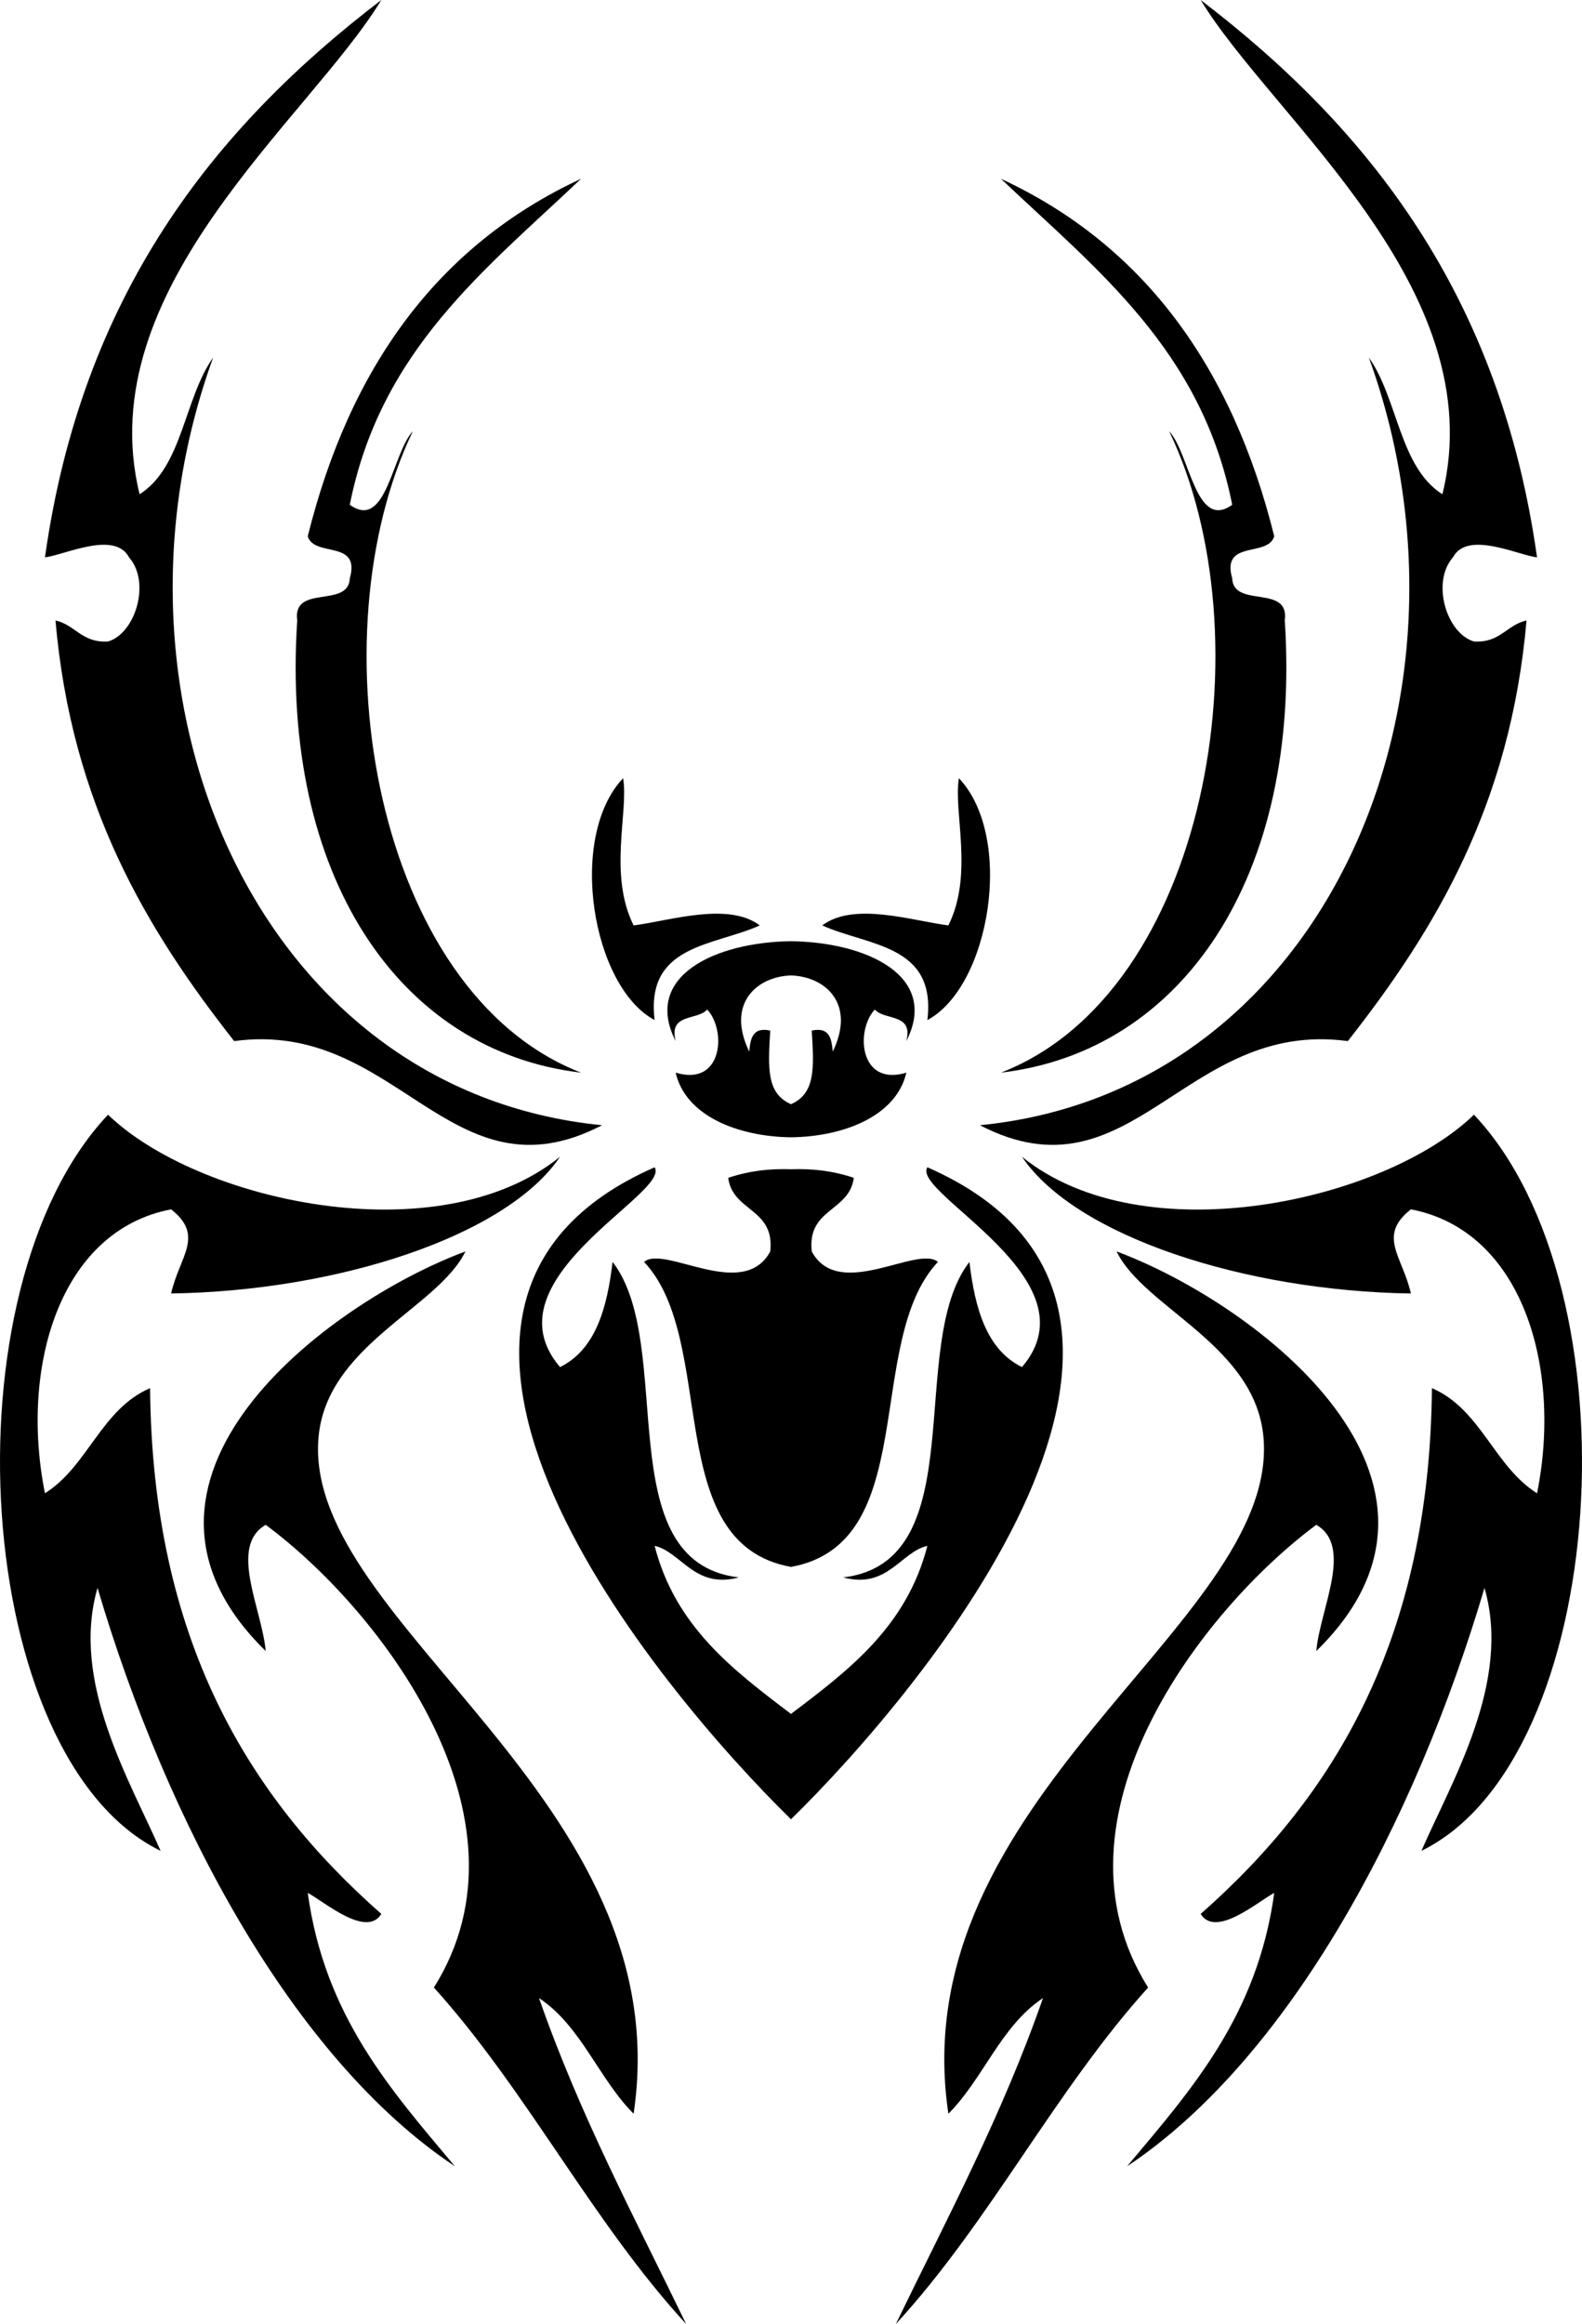 <svg xmlns="http://www.w3.org/2000/svg" width="150.5" height="221" viewBox="0 0 150.5 221"><path fill-rule="evenodd" d="M36.277 0c-6.842 11.275-27.789 27.385-23 47 4.091-2.575 4.233-9.1 7-13-11.739 32.329 4.154 69.773 37 73-14.443 7.495-19.452-10.105-35-8-8.362-10.638-15.479-22.521-17-40 1.904.429 2.512 2.154 5 2 2.596-.754 4.092-5.614 2-8-1.373-2.578-6.127-.222-8 0 3.496-24.838 15.928-40.739 32-53z" clip-rule="evenodd"/><path fill-rule="evenodd" d="M33.277 55c1.053-3.72-3.372-1.961-4-4 3.981-16.019 12.34-27.66 26-34-9.062 8.605-19.078 16.255-22 31 3.489 2.511 4.017-4.854 6-7-9.369 19.488-3.674 53.384 16 61-17.313-2.022-28.6-18.731-27-43-.483-3.483 4.88-1.12 5-4z" clip-rule="evenodd"/><path fill-rule="evenodd" d="M59.277 74c.542 3.214-1.426 9.124 1 14 3.42-.437 8.995-2.274 12 0-4.359 1.974-10.878 1.789-10 9-5.954-3.17-8.322-17.365-3-23zM16.277 123c.798-3.533 3.218-5.475 0-8-10.653 2.036-14.398 15.109-12 27 4.093-2.573 5.342-7.991 10-10 .213 23.787 9.239 38.761 22 50-1.425 2.318-5.425-1.163-7-2 1.61 11.723 7.919 18.747 14 26-15.407-10.261-27.376-32.623-34-55-2.584 8.93 3.058 18.267 6 25-17.914-8.734-20.708-53.351-5-70 8.498 8.212 31.388 13.376 43 4-5.105 7.566-21.224 12.771-37 13z" clip-rule="evenodd"/><path fill-rule="evenodd" d="M44.277 119c-2.654 5.464-13.443 8.959-14 18-1.081 17.548 34.469 34.104 30 64-3.33-3.337-4.99-8.343-9-11 3.874 11.126 9.104 20.896 14 31-8.942-9.724-15.143-22.19-24-32 10.169-16.165-5.215-36.021-16-44-3.556 2.059-.351 8.008 0 12-16.574-16.18 5.746-33.057 19-38zM114.223 0c6.842 11.275 27.789 27.385 23 47-4.092-2.575-4.233-9.1-7-13 11.739 32.329-4.154 69.773-37 73 14.443 7.495 19.452-10.105 35-8 8.361-10.638 15.479-22.521 17-40-1.904.429-2.513 2.154-5 2-2.597-.754-4.092-5.614-2-8 1.373-2.578 6.127-.222 8 0-3.496-24.838-15.928-40.739-32-53z" clip-rule="evenodd"/><path fill-rule="evenodd" d="M117.223 55c-1.053-3.72 3.372-1.961 4-4-3.981-16.019-12.34-27.66-26-34 9.062 8.605 19.078 16.255 22 31-3.489 2.511-4.017-4.854-6-7 9.369 19.488 3.674 53.384-16 61 17.313-2.022 28.6-18.731 27-43 .483-3.483-4.88-1.12-5-4z" clip-rule="evenodd"/><path fill-rule="evenodd" d="M91.223 74c-.542 3.214 1.426 9.124-1 14-3.42-.437-8.995-2.274-12 0 4.359 1.974 10.878 1.789 10 9 5.954-3.17 8.322-17.365 3-23zM134.223 123c-.799-3.533-3.218-5.475 0-8 10.653 2.036 14.397 15.109 12 27-4.094-2.573-5.342-7.991-10-10-.213 23.787-9.239 38.761-22 50 1.425 2.318 5.425-1.163 7-2-1.61 11.723-7.919 18.747-14 26 15.407-10.261 27.376-32.623 34-55 2.584 8.93-3.059 18.267-6 25 17.914-8.734 20.708-53.351 5-70-8.498 8.212-31.388 13.376-43 4 5.105 7.566 21.224 12.771 37 13z" clip-rule="evenodd"/><path fill-rule="evenodd" d="M106.223 119c2.654 5.464 13.443 8.959 14 18 1.081 17.548-34.469 34.104-30 64 3.33-3.337 4.99-8.343 9-11-3.874 11.126-9.104 20.896-14 31 8.942-9.724 15.143-22.19 24-32-10.169-16.165 5.215-36.021 16-44 3.556 2.059.351 8.008 0 12 16.574-16.18-5.746-33.057-19-38zM75.25 89.5c-7.211.098-14.134 3.313-10.973 9.5-.688-2.688 2.067-1.933 3-3 1.854 1.973 1.486 7.363-3 6 .938 4.096 5.888 6.084 10.973 6.148 5.085-.064 10.034-2.053 10.973-6.148-4.486 1.363-4.854-4.027-3-6 .933 1.067 3.688.312 3 3 3.161-6.187-3.762-9.402-10.973-9.5zm3.973 10.5c-.113-1.22-.299-2.367-2-2 .225 3.558.353 5.992-1.973 7-2.325-1.008-2.197-3.442-1.973-7-1.701-.367-1.887.78-2 2-2.218-4.561.712-7.141 3.973-7.242 3.261.101 6.19 2.681 3.973 7.242zM77.223 119c-.453-4.119 3.581-3.752 4-7-2.112-.7-4.036-.879-5.973-.815-1.937-.063-3.86.115-5.973.815.419 3.248 4.453 2.881 4 7-2.556 4.774-10.087-.656-12 1 7.092 7.574 1.541 26.766 13.973 29 12.432-2.234 6.881-21.426 13.973-29-1.913-1.656-9.445 3.774-12-1z" clip-rule="evenodd"/><path fill-rule="evenodd" d="M88.223 111c-1.561 2.48 16.15 10.646 9 19-3.35-1.65-4.471-5.529-5-10-6.11 7.89.508 28.508-12 30 4.199 1.139 5.493-2.449 8-3-1.972 7.679-7.479 11.822-12.973 15.979-5.494-4.157-11.001-8.301-12.973-15.979 2.507.551 3.801 4.139 8 3-12.508-1.492-5.89-22.11-12-30-.529 4.471-1.65 8.35-5 10-7.15-8.354 10.561-16.52 9-19-30.092 13.191.267 49.556 12.973 62 12.706-12.444 43.064-48.809 12.973-62z" clip-rule="evenodd"/></svg>